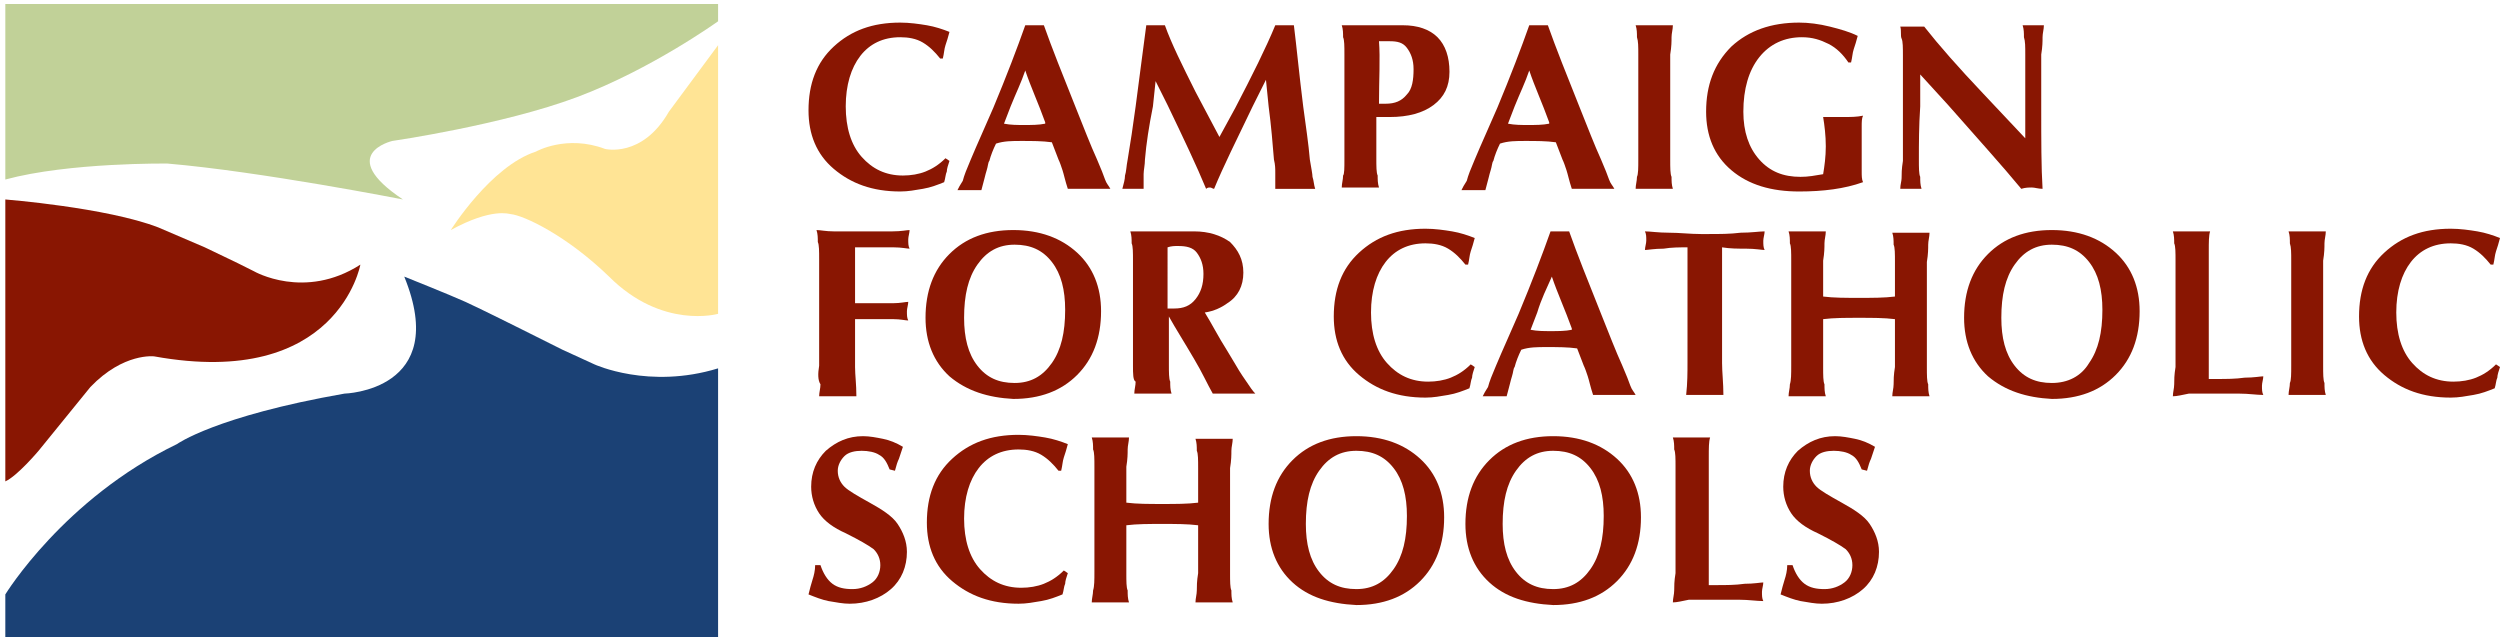 <?xml version="1.0" encoding="utf-8"?>
<!-- Generator: Adobe Illustrator 21.0.0, SVG Export Plug-In . SVG Version: 6.00 Build 0)  -->
<svg version="1.1" id="Layer_1" xmlns="http://www.w3.org/2000/svg" xmlns:xlink="http://www.w3.org/1999/xlink" x="0px" y="0px"
	 viewBox="0 0 188 48" style="enable-background:new 0 0 188 48;" xml:space="preserve">
<style type="text/css">
	.st0{fill:#891602;}
	.st1{fill:#1B4175;}
	.st2{fill:#FFE495;}
	.st3{fill:#C1D198;}
</style>
<g>
	<path class="st0" d="M71.4,12.1c-0.1,0.3-0.2,0.6-0.2,0.8c-0.1,0.2-0.1,0.5-0.2,0.8c-0.5,0.2-1,0.4-1.6,0.5
		c-0.6,0.1-1.1,0.2-1.7,0.2c-2.1,0-3.7-0.6-5-1.7c-1.3-1.1-1.9-2.6-1.9-4.4c0-2,0.6-3.6,1.9-4.8c1.3-1.2,2.9-1.8,5-1.8
		c0.7,0,1.4,0.1,2,0.2c0.6,0.1,1.2,0.3,1.7,0.5c-0.1,0.4-0.2,0.7-0.3,1c-0.1,0.3-0.1,0.6-0.2,1l-0.2,0c-0.4-0.5-0.8-0.9-1.3-1.2
		c-0.5-0.3-1.1-0.4-1.7-0.4c-1.3,0-2.3,0.5-3,1.4s-1.1,2.2-1.1,3.8c0,1.6,0.4,2.9,1.2,3.8c0.8,0.9,1.8,1.4,3.1,1.4
		c0.6,0,1.2-0.1,1.7-0.3c0.5-0.2,1-0.5,1.5-1L71.4,12.1z"/>
	<path class="st0" d="M73,12c0.5-1.2,1.1-2.5,1.7-3.9c1-2.4,1.8-4.5,2.4-6.2c0.3,0,0.5,0,0.7,0c0.2,0,0.4,0,0.7,0
		c0.6,1.7,1.4,3.7,2.4,6.2c0.6,1.5,1.1,2.8,1.6,3.9c0.3,0.7,0.5,1.2,0.6,1.5c0.1,0.3,0.3,0.5,0.4,0.7c-0.5,0-1,0-1.6,0
		c-0.6,0-1.1,0-1.6,0c-0.2-0.6-0.3-1.1-0.4-1.4c-0.1-0.3-0.2-0.6-0.3-0.8l-0.5-1.3c-0.7-0.1-1.5-0.1-2.3-0.1c-0.7,0-1.3,0-1.9,0.2
		c-0.2,0.4-0.4,0.9-0.5,1.3c-0.1,0.1-0.1,0.4-0.2,0.7c-0.1,0.3-0.2,0.8-0.4,1.5c-0.3,0-0.6,0-0.9,0c-0.3,0-0.7,0-0.9,0
		c0.1-0.2,0.2-0.4,0.4-0.7C72.5,13.2,72.7,12.7,73,12z M76,8l-0.5,1.3c0.5,0.1,1,0.1,1.5,0.1c0.6,0,1.1,0,1.6-0.1l0-0.1
		c-0.5-1.4-1.1-2.7-1.5-3.9h0C76.8,6.2,76.4,7,76,8z"/>
	<path class="st0" d="M86.1,12c0,0.4-0.1,0.8-0.1,1.1c0,0.3,0,0.7,0,1.1c-0.2,0-0.5,0-0.8,0s-0.6,0-0.8,0c0.1-0.4,0.2-0.7,0.2-1
		c0.1-0.3,0.1-0.7,0.2-1.2c0.2-1.2,0.4-2.5,0.6-4c0.3-2.4,0.6-4.5,0.8-6.1c0.3,0,0.5,0,0.7,0c0.2,0,0.4,0,0.7,0c0.5,1.4,1.3,3,2.3,5
		l1.8,3.4h0l1.2-2.2c1.3-2.5,2.3-4.5,3-6.2c0.3,0,0.5,0,0.7,0s0.4,0,0.7,0c0.2,1.6,0.4,3.7,0.7,6.1c0.2,1.5,0.4,2.8,0.5,4
		c0.1,0.6,0.2,1.1,0.2,1.3c0.1,0.3,0.1,0.6,0.2,0.9c-0.4,0-0.9,0-1.5,0c-0.5,0-1,0-1.5,0c0-0.5,0-0.9,0-1.2c0-0.3,0-0.6-0.1-1
		c-0.1-1.2-0.2-2.5-0.4-4L95.2,6h0l-1,2c-1.2,2.5-2.2,4.5-2.9,6.2c-0.1,0-0.2-0.1-0.3-0.1c-0.1,0-0.2,0-0.3,0.1
		c-0.7-1.7-1.7-3.8-2.9-6.3l-0.9-1.8h0l-0.2,1.9C86.4,9.5,86.2,10.8,86.1,12z"/>
	<path class="st0" d="M101.1,12c0-1.2,0-2.5,0-3.9c0-1.5,0-2.8,0-4c0-0.6,0-1.1-0.1-1.3c0-0.3,0-0.6-0.1-0.9l1.4,0l3.2,0
		c1.1,0,2,0.3,2.6,0.9c0.6,0.6,0.9,1.5,0.9,2.6c0,1.1-0.4,1.9-1.2,2.5c-0.8,0.6-1.9,0.9-3.3,0.9l-1,0c0,1.1,0,2.2,0,3.1
		c0,0.6,0,1.1,0.1,1.3c0,0.3,0,0.6,0.1,0.9c-0.4,0-0.9,0-1.4,0c-0.5,0-1,0-1.4,0c0-0.3,0.1-0.6,0.1-0.9
		C101.1,13.1,101.1,12.6,101.1,12z M103.7,7.8l0.5,0c0.7,0,1.2-0.2,1.6-0.7c0.4-0.4,0.5-1.1,0.5-1.9c0-0.7-0.2-1.2-0.5-1.6
		c-0.3-0.4-0.7-0.5-1.3-0.5l-0.8,0C103.8,4.4,103.7,6,103.7,7.8z"/>
	<path class="st0" d="M110.9,12c0.5-1.2,1.1-2.5,1.7-3.9c1-2.4,1.8-4.5,2.4-6.2c0.3,0,0.5,0,0.7,0c0.2,0,0.4,0,0.7,0
		c0.6,1.7,1.4,3.7,2.4,6.2c0.6,1.5,1.1,2.8,1.6,3.9c0.3,0.7,0.5,1.2,0.6,1.5c0.1,0.3,0.3,0.5,0.4,0.7c-0.5,0-1,0-1.6,0
		c-0.6,0-1.1,0-1.6,0c-0.2-0.6-0.3-1.1-0.4-1.4c-0.1-0.3-0.2-0.6-0.3-0.8l-0.5-1.3c-0.7-0.1-1.5-0.1-2.3-0.1c-0.7,0-1.3,0-1.9,0.2
		c-0.2,0.4-0.4,0.9-0.5,1.3c-0.1,0.1-0.1,0.4-0.2,0.7c-0.1,0.3-0.2,0.8-0.4,1.5c-0.3,0-0.6,0-0.9,0c-0.3,0-0.7,0-0.9,0
		c0.1-0.2,0.2-0.4,0.4-0.7C110.4,13.2,110.6,12.7,110.9,12z M113.9,8l-0.5,1.3c0.5,0.1,1,0.1,1.5,0.1c0.6,0,1.1,0,1.6-0.1l0-0.1
		c-0.5-1.4-1.1-2.7-1.5-3.9h0C114.7,6.2,114.3,7,113.9,8z"/>
	<path class="st0" d="M123.2,12c0-1.2,0-2.5,0-3.9c0-1.5,0-2.8,0-4c0-0.6,0-1-0.1-1.3c0-0.3,0-0.6-0.1-0.9c0.4,0,0.9,0,1.4,0
		c0.5,0,1,0,1.4,0c0,0.3-0.1,0.6-0.1,0.9c0,0.3,0,0.7-0.1,1.3c0,1.2,0,2.5,0,3.9c0,1.5,0,2.8,0,4c0,0.6,0,1.1,0.1,1.3
		c0,0.3,0,0.6,0.1,0.9c-0.4,0-0.9,0-1.4,0c-0.5,0-1,0-1.4,0c0-0.3,0.1-0.6,0.1-0.9C123.2,13.1,123.2,12.6,123.2,12z"/>
	<path class="st0" d="M135.3,14.4c-2.1,0-3.8-0.5-5.1-1.6c-1.3-1.1-1.9-2.6-1.9-4.4c0-2,0.6-3.6,1.9-4.9c1.3-1.2,3-1.8,5.1-1.8
		c0.7,0,1.5,0.1,2.3,0.3c0.8,0.2,1.5,0.4,2.1,0.7c-0.1,0.4-0.2,0.7-0.3,1c-0.1,0.3-0.1,0.6-0.2,1l-0.2,0c-0.4-0.6-0.9-1.1-1.5-1.4
		c-0.6-0.3-1.2-0.5-2-0.5c-1.3,0-2.4,0.5-3.2,1.5s-1.2,2.4-1.2,4.1c0,1.5,0.4,2.7,1.2,3.6c0.8,0.9,1.8,1.3,3.1,1.3
		c0.6,0,1.1-0.1,1.7-0.2c0.1-0.6,0.2-1.3,0.2-2.1c0-0.8-0.1-1.6-0.2-2.2c0.4,0,0.9,0,1.5,0c0.6,0,1,0,1.5-0.1
		c-0.1,0.2-0.1,0.5-0.1,0.8c0,0.3,0,0.8,0,1.4v0.4c0,0.7,0,1.3,0,1.6c0,0.3,0,0.6,0.1,0.8C138.7,14.2,137.1,14.4,135.3,14.4z"/>
	<path class="st0" d="M144.3,12c0,0.6,0,1.1,0.1,1.3c0,0.3,0,0.6,0.1,0.9c-0.2,0-0.5,0-0.8,0s-0.5,0-0.8,0c0-0.3,0.1-0.6,0.1-0.8
		c0-0.3,0-0.7,0.1-1.3c0-1.2,0-2.5,0-4c0-1.5,0-2.8,0-3.9c0-0.6,0-1.1-0.1-1.3s0-0.6-0.1-0.9c0.3,0,0.5,0,0.9,0c0.3,0,0.6,0,0.9,0
		c1.1,1.4,2.6,3.1,4.4,5l3.2,3.4l0-2.3c0-1.5,0-2.8,0-4c0-0.6,0-1-0.1-1.3c0-0.3,0-0.6-0.1-0.9c0.2,0,0.5,0,0.8,0s0.5,0,0.8,0
		c0,0.3-0.1,0.6-0.1,0.9c0,0.3,0,0.7-0.1,1.3c0,1.2,0,2.5,0,4c0,2.4,0,4.5,0.1,6.1c-0.3,0-0.6-0.1-0.8-0.1c-0.2,0-0.5,0-0.8,0.1
		c-1.4-1.7-3.3-3.8-5.5-6.3l-2.1-2.3l0,2.4C144.3,9.5,144.3,10.8,144.3,12z"/>
</g>
<g>
	<path class="st0" d="M61.6,27.5c0-1.2,0-2.5,0-4c0-1.5,0-2.8,0-4c0-0.6,0-1.1-0.1-1.3c0-0.3,0-0.6-0.1-0.9c0.3,0,0.7,0.1,1.3,0.1
		c0.5,0,1,0,1.5,0h0.7c0.8,0,1.5,0,2.2,0c0.7,0,1.1-0.1,1.3-0.1c0,0.2-0.1,0.5-0.1,0.7c0,0.3,0,0.5,0.1,0.7c-0.2,0-0.6-0.1-1.2-0.1
		c-0.6,0-1.2,0-1.8,0h-0.3c-0.3,0-0.5,0-0.8,0v4.2l1.4,0c0.5,0,1,0,1.5,0c0.5,0,0.9-0.1,1.1-0.1c0,0.2-0.1,0.5-0.1,0.7
		c0,0.3,0,0.5,0.1,0.7c-0.2,0-0.6-0.1-1.1-0.1c-0.5,0-1,0-1.5,0l-1.4,0v1.4c0,0.9,0,1.6,0,2.2c0,0.6,0.1,1.3,0.1,2.2
		c-0.4,0-0.9,0-1.4,0c-0.5,0-1,0-1.4,0c0-0.3,0.1-0.6,0.1-0.9C61.5,28.6,61.5,28.1,61.6,27.5z"/>
	<path class="st0" d="M71.4,28.3c-1.2-1.1-1.8-2.6-1.8-4.4c0-2,0.6-3.6,1.8-4.8c1.2-1.2,2.8-1.8,4.8-1.8c2,0,3.6,0.6,4.8,1.7
		c1.2,1.1,1.8,2.6,1.8,4.4c0,2-0.6,3.6-1.8,4.8c-1.2,1.2-2.8,1.8-4.8,1.8C74.3,29.9,72.7,29.4,71.4,28.3z M79.1,27.3
		c0.7-1,1-2.3,1-4c0-1.5-0.3-2.7-1-3.6c-0.7-0.9-1.6-1.3-2.8-1.3c-1.2,0-2.1,0.5-2.8,1.5c-0.7,1-1,2.3-1,4c0,1.5,0.3,2.7,1,3.6
		c0.7,0.9,1.6,1.3,2.8,1.3C77.5,28.8,78.4,28.3,79.1,27.3z"/>
	<path class="st0" d="M85.2,27.5c0-1.2,0-2.5,0-3.9c0-1.5,0-2.8,0-4c0-0.6,0-1.1-0.1-1.3c0-0.3,0-0.6-0.1-0.9l1,0h0.5h1.2l2.1,0
		c1.1,0,2,0.3,2.7,0.8c0.6,0.6,1,1.3,1,2.3c0,1-0.4,1.8-1.2,2.3c-0.4,0.3-1,0.6-1.7,0.7c0.5,0.8,1,1.8,1.7,2.9l0.6,1
		c0.4,0.7,0.7,1.1,0.9,1.4c0.2,0.3,0.4,0.6,0.6,0.8c-0.5,0-1,0-1.6,0c-0.6,0-1.1,0-1.6,0c-0.4-0.7-0.8-1.6-1.4-2.6
		c-0.7-1.2-1.4-2.3-1.9-3.2c0,1.3,0,2.6,0,3.6c0,0.6,0,1.1,0.1,1.3c0,0.3,0,0.6,0.1,0.9c-0.4,0-0.9,0-1.4,0c-0.5,0-1,0-1.4,0
		c0-0.3,0.1-0.6,0.1-0.9C85.2,28.6,85.2,28.1,85.2,27.5z M87.8,23.2l0.5,0c0.7,0,1.2-0.2,1.6-0.7c0.4-0.5,0.6-1.1,0.6-1.9
		c0-0.7-0.2-1.2-0.5-1.6s-0.8-0.5-1.4-0.5c-0.3,0-0.5,0-0.8,0.1V23.2z"/>
	<path class="st0" d="M110.9,27.6c-0.1,0.3-0.2,0.6-0.2,0.8c-0.1,0.2-0.1,0.5-0.2,0.8c-0.5,0.2-1,0.4-1.6,0.5
		c-0.6,0.1-1.1,0.2-1.7,0.2c-2.1,0-3.7-0.6-5-1.7c-1.3-1.1-1.9-2.6-1.9-4.4c0-2,0.6-3.6,1.9-4.8c1.3-1.2,2.9-1.8,5-1.8
		c0.7,0,1.4,0.1,2,0.2c0.6,0.1,1.2,0.3,1.7,0.5c-0.1,0.4-0.2,0.7-0.3,1c-0.1,0.3-0.1,0.6-0.2,1l-0.2,0c-0.4-0.5-0.8-0.9-1.3-1.2
		c-0.5-0.3-1.1-0.4-1.7-0.4c-1.3,0-2.3,0.5-3,1.4c-0.7,0.9-1.1,2.2-1.1,3.8c0,1.6,0.4,2.9,1.2,3.8c0.8,0.9,1.8,1.4,3.1,1.4
		c0.6,0,1.2-0.1,1.7-0.3c0.5-0.2,1-0.5,1.5-1L110.9,27.6z"/>
	<path class="st0" d="M112.5,27.5c0.5-1.2,1.1-2.5,1.7-3.9c1-2.4,1.8-4.5,2.4-6.2c0.3,0,0.5,0,0.7,0c0.2,0,0.4,0,0.7,0
		c0.6,1.7,1.4,3.7,2.4,6.2c0.6,1.5,1.1,2.8,1.6,3.9c0.3,0.7,0.5,1.2,0.6,1.5c0.1,0.3,0.3,0.5,0.4,0.7c-0.5,0-1,0-1.6,0
		c-0.6,0-1.1,0-1.6,0c-0.2-0.6-0.3-1.1-0.4-1.4c-0.1-0.3-0.2-0.6-0.3-0.8l-0.5-1.3c-0.7-0.1-1.5-0.1-2.3-0.1c-0.7,0-1.3,0-1.9,0.2
		c-0.2,0.4-0.4,0.9-0.5,1.3c-0.1,0.1-0.1,0.4-0.2,0.7c-0.1,0.3-0.2,0.8-0.4,1.5c-0.3,0-0.6,0-0.9,0c-0.3,0-0.7,0-0.9,0
		c0.1-0.2,0.2-0.4,0.4-0.7C112,28.7,112.2,28.2,112.5,27.5z M115.6,23.5l-0.5,1.3c0.5,0.1,1,0.1,1.5,0.1c0.6,0,1.1,0,1.6-0.1l0-0.1
		c-0.5-1.4-1.1-2.7-1.5-3.9h0C116.3,21.7,115.9,22.5,115.6,23.5z"/>
	<path class="st0" d="M126.9,24.2v-5.6c-0.6,0-1.2,0-1.8,0.1c-0.7,0-1.2,0.1-1.4,0.1c0-0.2,0.1-0.5,0.1-0.7c0-0.3,0-0.5-0.1-0.7
		c0.4,0,1,0.1,1.8,0.1c0.8,0,1.6,0.1,2.4,0.1h0.3h0.3c0.8,0,1.6,0,2.4-0.1c0.8,0,1.4-0.1,1.8-0.1c0,0.2-0.1,0.5-0.1,0.7
		c0,0.3,0,0.5,0.1,0.7c-0.2,0-0.7-0.1-1.4-0.1c-0.6,0-1.2,0-1.8-0.1v5.6c0,1.3,0,2.3,0,3.1c0,0.7,0.1,1.5,0.1,2.4
		c-0.4,0-0.9,0-1.4,0c-0.5,0-1,0-1.4,0c0.1-0.9,0.1-1.7,0.1-2.4S126.9,25.5,126.9,24.2z"/>
	<path class="st0" d="M134.7,27.5c0-1.2,0-2.5,0-3.9c0-1.5,0-2.8,0-4c0-0.6,0-1.1-0.1-1.3c0-0.3,0-0.6-0.1-0.9c0.4,0,0.9,0,1.4,0
		c0.5,0,1,0,1.4,0c0,0.3-0.1,0.6-0.1,0.9c0,0.3,0,0.7-0.1,1.3c0,0.8,0,1.7,0,2.7c0.8,0.1,1.7,0.1,2.7,0.1c1,0,1.9,0,2.7-0.1
		c0-0.9,0-1.8,0-2.6c0-0.6,0-1.1-0.1-1.3c0-0.3,0-0.6-0.1-0.9c0.4,0,0.9,0,1.4,0c0.5,0,1,0,1.4,0c0,0.3-0.1,0.6-0.1,0.9
		c0,0.3,0,0.7-0.1,1.3c0,1.2,0,2.5,0,3.9c0,1.5,0,2.8,0,4c0,0.6,0,1.1,0.1,1.3c0,0.3,0,0.6,0.1,0.9c-0.4,0-0.9,0-1.4,0
		c-0.5,0-1,0-1.4,0c0-0.3,0.1-0.6,0.1-0.9c0-0.3,0-0.7,0.1-1.3l0-3.6c-0.8-0.1-1.7-0.1-2.7-0.1c-1,0-1.9,0-2.7,0.1
		c0,1.3,0,2.5,0,3.6c0,0.6,0,1.1,0.1,1.3c0,0.3,0,0.6,0.1,0.9c-0.4,0-0.9,0-1.4,0c-0.5,0-1,0-1.4,0c0-0.3,0.1-0.6,0.1-0.9
		C134.7,28.6,134.7,28.1,134.7,27.5z"/>
	<path class="st0" d="M149.5,28.3c-1.2-1.1-1.8-2.6-1.8-4.4c0-2,0.6-3.6,1.8-4.8c1.2-1.2,2.8-1.8,4.8-1.8c2,0,3.6,0.6,4.8,1.7
		c1.2,1.1,1.8,2.6,1.8,4.4c0,2-0.6,3.6-1.8,4.8c-1.2,1.2-2.8,1.8-4.8,1.8C152.4,29.9,150.8,29.4,149.5,28.3z M157.1,27.3
		c0.7-1,1-2.3,1-4c0-1.5-0.3-2.7-1-3.6c-0.7-0.9-1.6-1.3-2.8-1.3c-1.2,0-2.1,0.5-2.8,1.5c-0.7,1-1,2.3-1,4c0,1.5,0.3,2.7,1,3.6
		c0.7,0.9,1.6,1.3,2.8,1.3C155.5,28.8,156.5,28.3,157.1,27.3z"/>
	<path class="st0" d="M163.4,29.8c0-0.3,0.1-0.6,0.1-0.9c0-0.3,0-0.7,0.1-1.3c0-1.2,0-2.5,0-4s0-2.8,0-4c0-0.6,0-1.1-0.1-1.3
		c0-0.3,0-0.6-0.1-0.9c0.4,0,0.9,0,1.4,0c0.5,0,1,0,1.4,0c-0.1,0.3-0.1,0.8-0.1,1.5c0,0.6,0,1.8,0,3.3v6.3l0.1,0h0.5
		c0.7,0,1.4,0,2.1-0.1c0.7,0,1.2-0.1,1.4-0.1c0,0.2-0.1,0.5-0.1,0.7c0,0.3,0,0.5,0.1,0.7c-0.5,0-1.1-0.1-1.8-0.1c-0.7,0-1.3,0-1.7,0
		h-0.6c-0.5,0-1,0-1.5,0C164.1,29.7,163.7,29.8,163.4,29.8z"/>
	<path class="st0" d="M172.3,27.5c0-1.2,0-2.5,0-3.9c0-1.5,0-2.8,0-4c0-0.6,0-1-0.1-1.3c0-0.3,0-0.6-0.1-0.9c0.4,0,0.9,0,1.4,0
		c0.5,0,1,0,1.4,0c0,0.3-0.1,0.6-0.1,0.9c0,0.3,0,0.7-0.1,1.3c0,1.2,0,2.5,0,3.9c0,1.5,0,2.8,0,4c0,0.6,0,1.1,0.1,1.3
		c0,0.3,0,0.6,0.1,0.9c-0.4,0-0.9,0-1.4,0c-0.5,0-1,0-1.4,0c0-0.3,0.1-0.6,0.1-0.9C172.3,28.6,172.3,28.1,172.3,27.5z"/>
	<path class="st0" d="M188,27.6c-0.1,0.3-0.2,0.6-0.2,0.8c-0.1,0.2-0.1,0.5-0.2,0.8c-0.5,0.2-1,0.4-1.6,0.5
		c-0.6,0.1-1.1,0.2-1.7,0.2c-2.1,0-3.7-0.6-5-1.7c-1.3-1.1-1.9-2.6-1.9-4.4c0-2,0.6-3.6,1.9-4.8c1.3-1.2,2.9-1.8,5-1.8
		c0.7,0,1.4,0.1,2,0.2c0.6,0.1,1.2,0.3,1.7,0.5c-0.1,0.4-0.2,0.7-0.3,1c-0.1,0.3-0.1,0.6-0.2,1l-0.2,0c-0.4-0.5-0.8-0.9-1.3-1.2
		c-0.5-0.3-1.1-0.4-1.7-0.4c-1.3,0-2.3,0.5-3,1.4c-0.7,0.9-1.1,2.2-1.1,3.8c0,1.6,0.4,2.9,1.2,3.8c0.8,0.9,1.8,1.4,3.1,1.4
		c0.6,0,1.2-0.1,1.7-0.3c0.5-0.2,1-0.5,1.5-1L188,27.6z"/>
</g>
<g>
	<path class="st0" d="M66.9,35.3c-0.2-0.5-0.4-0.9-0.8-1.1c-0.3-0.2-0.8-0.3-1.3-0.3c-0.5,0-1,0.1-1.3,0.4C63.2,34.6,63,35,63,35.4
		c0,0.5,0.2,0.9,0.5,1.2c0.3,0.3,1,0.7,1.9,1.2s1.7,1,2.1,1.6c0.4,0.6,0.7,1.3,0.7,2.1c0,1.1-0.4,2.1-1.2,2.8
		c-0.8,0.7-1.9,1.1-3.1,1.1c-0.5,0-1-0.1-1.6-0.2c-0.5-0.1-1-0.3-1.5-0.5c0.1-0.4,0.2-0.8,0.3-1.1c0.1-0.3,0.2-0.7,0.2-1.1l0.4,0
		c0.2,0.6,0.5,1.1,0.9,1.4c0.4,0.3,0.9,0.4,1.5,0.4c0.6,0,1.1-0.2,1.5-0.5c0.4-0.3,0.6-0.8,0.6-1.3c0-0.5-0.2-0.9-0.5-1.2
		c-0.4-0.3-1.1-0.7-2.1-1.2c-0.9-0.4-1.6-0.9-2-1.5c-0.4-0.6-0.6-1.3-0.6-2c0-1.1,0.4-2,1.1-2.7c0.8-0.7,1.7-1.1,2.8-1.1
		c0.5,0,1,0.1,1.5,0.2c0.5,0.1,1,0.3,1.5,0.6c-0.1,0.3-0.2,0.6-0.3,0.9c-0.1,0.2-0.2,0.5-0.3,0.9L66.9,35.3z"/>
	<path class="st0" d="M80.3,43.1c-0.1,0.3-0.2,0.6-0.2,0.8c-0.1,0.2-0.1,0.5-0.2,0.8c-0.5,0.2-1,0.4-1.6,0.5
		c-0.6,0.1-1.1,0.2-1.7,0.2c-2.1,0-3.7-0.6-5-1.7c-1.3-1.1-1.9-2.6-1.9-4.4c0-2,0.6-3.6,1.9-4.8c1.3-1.2,2.9-1.8,5-1.8
		c0.7,0,1.4,0.1,2,0.2c0.6,0.1,1.2,0.3,1.7,0.5c-0.1,0.4-0.2,0.7-0.3,1c-0.1,0.3-0.1,0.6-0.2,1l-0.2,0c-0.4-0.5-0.8-0.9-1.3-1.2
		c-0.5-0.3-1.1-0.4-1.7-0.4c-1.3,0-2.3,0.5-3,1.4s-1.1,2.2-1.1,3.8c0,1.6,0.4,2.9,1.2,3.8c0.8,0.9,1.8,1.4,3.1,1.4
		c0.6,0,1.2-0.1,1.7-0.3c0.5-0.2,1-0.5,1.5-1L80.3,43.1z"/>
	<path class="st0" d="M82.3,43c0-1.2,0-2.5,0-3.9c0-1.5,0-2.8,0-4c0-0.6,0-1.1-0.1-1.3c0-0.3,0-0.6-0.1-0.9c0.4,0,0.9,0,1.4,0
		c0.5,0,1,0,1.4,0c0,0.3-0.1,0.6-0.1,0.9c0,0.3,0,0.7-0.1,1.3c0,0.8,0,1.7,0,2.7c0.8,0.1,1.7,0.1,2.7,0.1c1,0,1.9,0,2.7-0.1
		c0-0.9,0-1.8,0-2.6c0-0.6,0-1.1-0.1-1.3c0-0.3,0-0.6-0.1-0.9c0.4,0,0.9,0,1.4,0c0.5,0,1,0,1.4,0c0,0.3-0.1,0.6-0.1,0.9
		c0,0.3,0,0.7-0.1,1.3c0,1.2,0,2.5,0,3.9c0,1.5,0,2.8,0,4c0,0.6,0,1.1,0.1,1.3c0,0.3,0,0.6,0.1,0.9c-0.4,0-0.9,0-1.4,0
		c-0.5,0-1,0-1.4,0c0-0.3,0.1-0.6,0.1-0.9c0-0.3,0-0.7,0.1-1.3l0-3.6c-0.8-0.1-1.7-0.1-2.7-0.1c-1,0-1.9,0-2.7,0.1
		c0,1.3,0,2.5,0,3.6c0,0.6,0,1.1,0.1,1.3c0,0.3,0,0.6,0.1,0.9c-0.4,0-0.9,0-1.4,0c-0.5,0-1,0-1.4,0c0-0.3,0.1-0.6,0.1-0.9
		C82.3,44.1,82.3,43.6,82.3,43z"/>
	<path class="st0" d="M97.2,43.8c-1.2-1.1-1.8-2.6-1.8-4.4c0-2,0.6-3.6,1.8-4.8c1.2-1.2,2.8-1.8,4.8-1.8c2,0,3.6,0.6,4.8,1.7
		c1.2,1.1,1.8,2.6,1.8,4.4c0,2-0.6,3.6-1.8,4.8c-1.2,1.2-2.8,1.8-4.8,1.8C100,45.4,98.4,44.9,97.2,43.8z M104.8,42.8
		c0.7-1,1-2.3,1-4c0-1.5-0.3-2.7-1-3.6c-0.7-0.9-1.6-1.3-2.8-1.3c-1.2,0-2.1,0.5-2.8,1.5c-0.7,1-1,2.3-1,4c0,1.5,0.3,2.7,1,3.6
		c0.7,0.9,1.6,1.3,2.8,1.3C103.2,44.3,104.1,43.8,104.8,42.8z"/>
	<path class="st0" d="M112,43.8c-1.2-1.1-1.8-2.6-1.8-4.4c0-2,0.6-3.6,1.8-4.8c1.2-1.2,2.8-1.8,4.8-1.8c2,0,3.6,0.6,4.8,1.7
		c1.2,1.1,1.8,2.6,1.8,4.4c0,2-0.6,3.6-1.8,4.8c-1.2,1.2-2.8,1.8-4.8,1.8C114.8,45.4,113.2,44.9,112,43.8z M119.6,42.8
		c0.7-1,1-2.3,1-4c0-1.5-0.3-2.7-1-3.6c-0.7-0.9-1.6-1.3-2.8-1.3c-1.2,0-2.1,0.5-2.8,1.5c-0.7,1-1,2.3-1,4c0,1.5,0.3,2.7,1,3.6
		c0.7,0.9,1.6,1.3,2.8,1.3C118,44.3,118.9,43.8,119.6,42.8z"/>
	<path class="st0" d="M125.8,45.3c0-0.3,0.1-0.6,0.1-0.9c0-0.3,0-0.7,0.1-1.3c0-1.2,0-2.5,0-4c0-1.5,0-2.8,0-4c0-0.6,0-1.1-0.1-1.3
		c0-0.3,0-0.6-0.1-0.9c0.4,0,0.9,0,1.4,0c0.5,0,1,0,1.4,0c-0.1,0.3-0.1,0.8-0.1,1.5c0,0.6,0,1.8,0,3.3V44l0.1,0h0.5
		c0.7,0,1.4,0,2.1-0.1c0.7,0,1.2-0.1,1.4-0.1c0,0.2-0.1,0.5-0.1,0.7c0,0.3,0,0.5,0.1,0.7c-0.5,0-1.1-0.1-1.8-0.1c-0.7,0-1.3,0-1.7,0
		h-0.6c-0.5,0-1,0-1.5,0C126.5,45.2,126.1,45.3,125.8,45.3z"/>
	<path class="st0" d="M140,35.3c-0.2-0.5-0.4-0.9-0.8-1.1c-0.3-0.2-0.8-0.3-1.3-0.3c-0.5,0-1,0.1-1.3,0.4c-0.3,0.3-0.5,0.7-0.5,1.1
		c0,0.5,0.2,0.9,0.5,1.2c0.3,0.3,1,0.7,1.9,1.2s1.7,1,2.1,1.6s0.7,1.3,0.7,2.1c0,1.1-0.4,2.1-1.2,2.8c-0.8,0.7-1.9,1.1-3.1,1.1
		c-0.5,0-1-0.1-1.6-0.2c-0.5-0.1-1-0.3-1.5-0.5c0.1-0.4,0.2-0.8,0.3-1.1c0.1-0.3,0.2-0.7,0.2-1.1l0.4,0c0.2,0.6,0.5,1.1,0.9,1.4
		c0.4,0.3,0.9,0.4,1.5,0.4c0.6,0,1.1-0.2,1.5-0.5c0.4-0.3,0.6-0.8,0.6-1.3c0-0.5-0.2-0.9-0.5-1.2c-0.4-0.3-1.1-0.7-2.1-1.2
		c-0.9-0.4-1.6-0.9-2-1.5c-0.4-0.6-0.6-1.3-0.6-2c0-1.1,0.4-2,1.1-2.7c0.8-0.7,1.7-1.1,2.8-1.1c0.5,0,1,0.1,1.5,0.2s1,0.3,1.5,0.6
		c-0.1,0.3-0.2,0.6-0.3,0.9c-0.1,0.2-0.2,0.5-0.3,0.9L140,35.3z"/>
</g>
<g>
	<path class="st1" d="M30.4,20.8c0,0,3.5,1.4,4.6,1.9c1.1,0.5,4.3,2.1,4.3,2.1l3,1.5l2.4,1.1c0,0,4.1,1.9,9.3,0.3v20.2H0.4v-3.2
		c0,0,4.4-7.2,12.9-11.3c0,0,2.9-2.1,12.6-3.8C25.9,29.6,33.9,29.4,30.4,20.8"/>
	<path class="st2" d="M33.9,17.3c0,0,3-4.8,6.4-5.9c0,0,2.3-1.3,5.2-0.2c0,0,2.8,0.7,4.8-2.8L54,3.4v20.2c0,0-4.2,1.2-8.2-2.8
		c-3.2-3.1-6.4-4.6-7.4-4.7C38.3,16.1,37,15.6,33.9,17.3"/>
	<path class="st0" d="M0.4,15c0,0,7.6,0.6,11.5,2.1l3.5,1.5l2.5,1.2l1.2,0.6c0,0,3.8,2.2,8-0.5c0,0-1.7,9.4-15.5,6.9
		c0,0-2.3-0.3-4.8,2.3l-3.9,4.8c0,0-1.6,1.9-2.5,2.3V15z"/>
	<path class="st3" d="M0.4,0.3H54v1.3c0,0-5,3.6-10.6,5.7c-5.6,2.1-13.9,3.3-13.9,3.3s-4.3,1,0.8,4.4c0,0-10.7-2.1-17.7-2.7
		c0,0-7.4-0.1-12.2,1.2V0.3z"/>
</g>
</svg>
